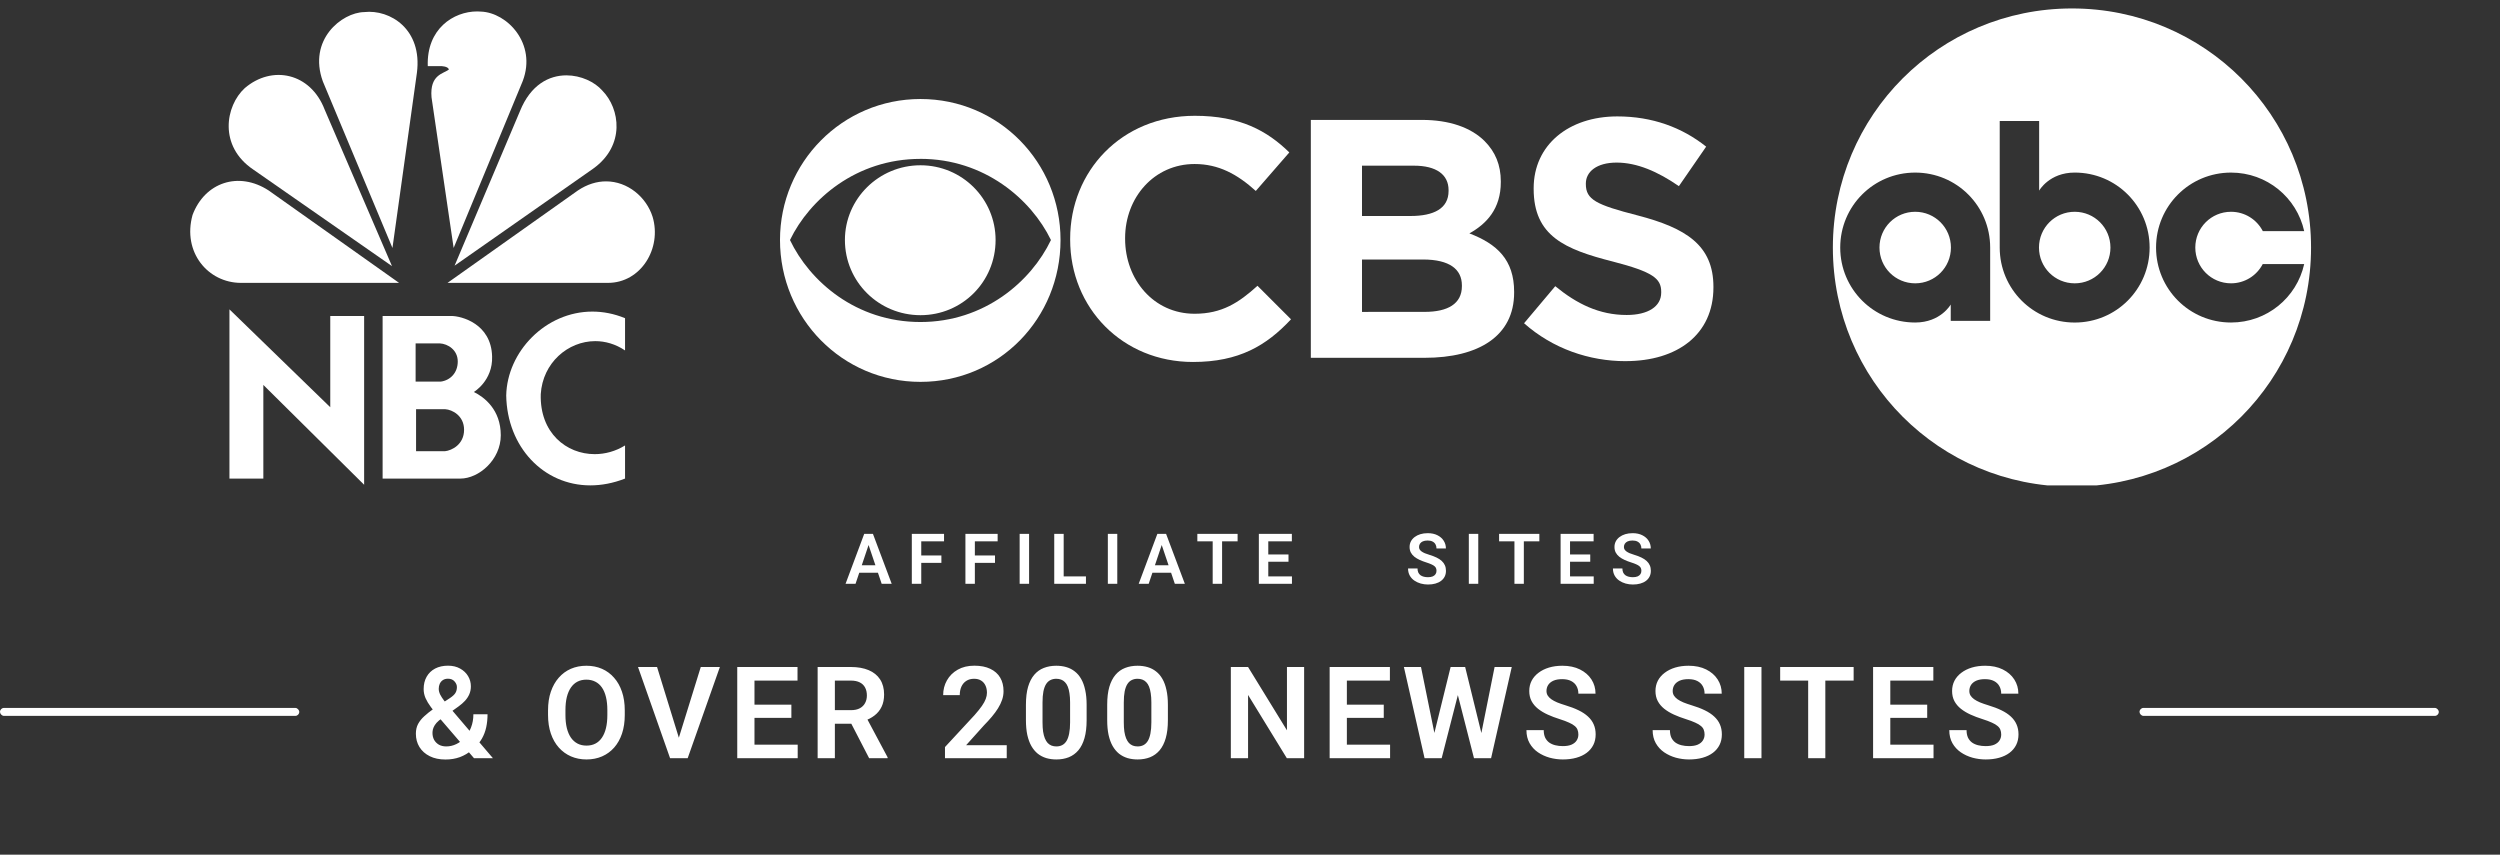 <svg width="351" height="120" viewBox="0 0 351 120" fill="none" xmlns="http://www.w3.org/2000/svg">
<rect x="0" y="0" width="351" height="120" fill="#333333" stroke="none"/>
<g clip-path="url(#clip0_2411_4078)">
<path d="M34.362 12.375C31.652 14.864 30.666 20.503 35.55 23.799L55.036 37.364L45.588 15.401C43.608 10.218 38.192 9.088 34.362 12.375Z" fill="white"/>
<path d="M51.135 1.696C47.968 1.761 43.212 5.588 45.328 11.432L55.1 34.816L58.534 10.221C59.328 4.11 54.77 1.289 51.135 1.696Z" fill="white"/>
<path d="M60.059 9.283H61.907C61.907 9.283 62.894 9.283 63.028 9.755C62.301 10.358 60.322 10.433 60.584 13.652L63.691 34.813L73.396 11.368C75.381 6.133 71.214 1.761 67.518 1.628C67.345 1.615 67.172 1.605 66.993 1.605C63.675 1.605 59.873 4.051 60.059 9.283Z" fill="white"/>
<path d="M73.005 15.599L63.825 37.298L83.306 23.662C87.796 20.43 87.072 15.264 84.558 12.71C83.505 11.508 81.57 10.579 79.52 10.579C77.099 10.579 74.507 11.882 73.005 15.599Z" fill="white"/>
<path d="M81.125 26.75L62.831 39.716H85.356C89.978 39.716 92.948 34.881 91.627 30.445C90.743 27.656 88.127 25.467 85.091 25.464C83.812 25.464 82.457 25.855 81.125 26.75Z" fill="white"/>
<path d="M33.837 39.716H56.03L37.731 26.75C33.504 23.994 28.75 25.607 27.034 30.18C25.579 35.415 29.211 39.716 33.837 39.716Z" fill="white"/>
<path d="M58.415 57.456H62.532C63.478 57.516 65.156 58.355 65.156 60.34C65.156 62.417 63.415 63.255 62.471 63.35H58.415V57.456ZM58.352 48.21H61.741C62.899 48.273 64.269 49.142 64.269 50.754C64.269 52.336 63.233 53.39 61.893 53.578H58.352V48.21ZM53.719 44.362V67.193H64.637C67.228 67.193 70.309 64.558 70.309 61.114C70.309 57.517 67.992 55.75 66.526 55.036C66.526 55.036 69.21 53.454 69.091 50.041C68.969 45.449 64.789 44.362 63.356 44.362H53.719Z" fill="white"/>
<path d="M36.973 67.194V54.044L51.124 68.062V44.362H46.369V57.176L32.214 43.434V67.194H36.973Z" fill="white"/>
<path d="M71.073 55.529C71.193 62.749 76.305 68.147 82.878 68.147C84.436 68.147 86.078 67.848 87.756 67.192V62.54C86.426 63.364 84.947 63.762 83.497 63.762C79.519 63.762 75.766 60.776 75.922 55.344C76.19 50.938 79.745 47.895 83.576 47.895C84.979 47.895 86.422 48.305 87.756 49.201V44.674C86.201 44.034 84.655 43.748 83.166 43.748C76.61 43.748 71.199 49.359 71.073 55.529Z" fill="white"/>
</g>
<path d="M129.235 13.901C118.248 13.901 109.512 22.826 109.512 33.697C109.512 44.687 118.248 53.614 129.235 53.614C140.279 53.614 148.899 44.689 148.899 33.7C148.9 22.829 140.279 13.901 129.235 13.901ZM129.235 22.304C138.206 22.304 144.777 27.972 147.554 33.7C144.777 39.517 138.206 45.211 129.235 45.211C120.206 45.211 113.687 39.515 110.912 33.7C113.687 27.974 120.208 22.307 129.235 22.307V22.304V22.304ZM129.235 23.205C123.391 23.205 118.626 27.911 118.626 33.697C118.626 39.571 123.391 44.252 129.235 44.252C135.079 44.252 139.781 39.57 139.781 33.7C139.781 27.914 135.079 23.205 129.235 23.205Z" fill="white"/>
<path d="M167.755 16.258C157.439 16.258 150.25 24.048 150.25 33.524V33.638C150.25 43.231 157.586 50.821 167.493 50.821C173.951 50.821 177.809 48.523 181.257 44.83L176.552 40.125C173.921 42.506 171.551 44.051 167.723 44.051C161.967 44.051 157.965 39.249 157.965 33.524V33.437C157.965 27.71 162.055 23.028 167.723 23.028C171.084 23.028 173.714 24.453 176.315 26.809L181.02 21.4C177.894 18.348 174.096 16.258 167.755 16.258Z" fill="white"/>
<path d="M184.04 16.836V50.236H200.022C207.588 50.236 212.584 47.187 212.584 41.085V40.967C212.584 36.49 210.191 34.25 206.301 32.769C208.699 31.433 210.714 29.34 210.714 25.561V25.475C210.714 23.175 209.953 21.315 208.405 19.775C206.479 17.886 203.469 16.836 199.639 16.836H184.04ZM191.225 23.261H198.531C201.658 23.261 203.379 24.511 203.379 26.691V26.809C203.379 29.28 201.306 30.326 198.033 30.326L191.225 30.329V23.261V23.261ZM191.225 36.435H199.789C203.555 36.435 205.25 37.831 205.25 40.069V40.184C205.25 42.655 203.265 43.788 200.022 43.788L191.225 43.791V36.435V36.435Z" fill="white"/>
<path d="M227.069 16.344C220.233 16.344 215.326 20.354 215.326 26.427V26.517C215.326 33.148 219.706 35.01 226.456 36.725C232.067 38.177 233.234 39.106 233.234 40.967V41.084C233.234 43.031 231.391 44.224 228.382 44.224C224.525 44.224 221.37 42.651 218.359 40.18L213.978 45.385C218.01 48.961 223.151 50.707 228.236 50.707V50.703C235.483 50.703 240.565 46.98 240.565 40.357V40.27C240.565 34.428 236.71 32.01 229.901 30.239C224.117 28.754 222.653 28.029 222.653 25.849V25.762C222.653 24.134 224.144 22.827 226.979 22.827C229.814 22.827 232.736 24.075 235.717 26.136L239.545 20.589C236.154 17.885 231.978 16.344 227.069 16.344Z" fill="white"/>
<g clip-path="url(#clip1_2411_4078)">
<path d="M290.909 1.187C309.526 1.187 324.471 16.169 324.471 34.756C324.471 53.343 309.526 68.324 290.909 68.324C272.292 68.324 257.334 53.343 257.334 34.756C257.334 16.169 272.291 1.187 290.909 1.187ZM280.76 34.757C280.76 40.583 285.45 45.285 291.29 45.285C297.13 45.285 301.807 40.582 301.807 34.757C301.807 28.931 297.13 24.229 291.29 24.229C287.727 24.229 286.315 26.732 286.297 26.764V16.984H280.76V34.757ZM268.895 24.231C263.055 24.231 258.368 28.931 258.368 34.757C258.369 40.583 263.055 45.281 268.895 45.281C272.481 45.281 273.883 42.753 273.883 42.753V45.053H279.42V34.757C279.42 28.931 274.735 24.232 268.895 24.231ZM313.236 24.231C307.396 24.232 302.71 28.931 302.71 34.757C302.71 40.583 307.396 45.281 313.236 45.281C318.277 45.281 322.459 41.78 323.509 37.075H317.687C316.852 38.68 315.179 39.778 313.236 39.778C310.451 39.778 308.22 37.536 308.22 34.757C308.22 31.977 310.451 29.735 313.236 29.734C315.185 29.734 316.866 30.837 317.698 32.449H323.509C322.463 27.739 318.281 24.231 313.236 24.231ZM291.29 29.734C294.074 29.735 296.307 31.978 296.307 34.758C296.307 37.537 294.074 39.78 291.29 39.78C288.506 39.78 286.273 37.538 286.273 34.758C286.273 31.978 288.506 29.734 291.29 29.734ZM268.895 29.734C271.679 29.734 273.911 31.977 273.911 34.757C273.911 37.537 271.679 39.779 268.895 39.779C266.11 39.779 263.878 37.537 263.878 34.757C263.878 31.977 266.11 29.734 268.895 29.734Z" fill="white"/>
</g>
<path d="M122.116 76.019L120.117 81.969H118.715L121.336 74.954H122.232L122.116 76.019ZM123.788 81.969L121.779 76.019L121.659 74.954H122.56L125.195 81.969H123.788ZM123.697 79.363V80.408H119.934V79.363H123.697ZM129.344 74.954V81.969H128.019V74.954H129.344ZM132.172 77.984V79.03H128.997V77.984H132.172ZM132.543 74.954V75.999H128.997V74.954H132.543ZM136.87 74.954V81.969H135.545V74.954H136.87ZM139.698 77.984V79.03H136.523V77.984H139.698ZM140.069 74.954V75.999H136.523V74.954H140.069ZM144.483 74.954V81.969H143.158V74.954H144.483ZM152.467 80.928V81.969H148.94V80.928H152.467ZM149.34 74.954V81.969H148.015V74.954H149.34ZM156.866 74.954V81.969H155.541V74.954H156.866ZM163.275 76.019L161.275 81.969H159.873L162.494 74.954H163.39L163.275 76.019ZM164.946 81.969L162.937 76.019L162.817 74.954H163.718L166.353 81.969H164.946ZM164.855 79.363V80.408H161.092V79.363H164.855ZM171.581 74.954V81.969H170.261V74.954H171.581ZM173.759 74.954V75.999H168.107V74.954H173.759ZM181.391 80.928V81.969H177.662V80.928H181.391ZM178.067 74.954V81.969H176.742V74.954H178.067ZM180.905 77.85V78.866H177.662V77.85H180.905ZM181.377 74.954V75.999H177.662V74.954H181.377Z" fill="white"/>
<path d="M201.684 80.148C201.684 80.013 201.664 79.893 201.622 79.787C201.583 79.677 201.511 79.579 201.405 79.493C201.302 79.403 201.156 79.316 200.966 79.233C200.78 79.146 200.539 79.056 200.244 78.963C199.916 78.86 199.611 78.744 199.328 78.616C199.046 78.487 198.797 78.338 198.581 78.168C198.369 77.997 198.204 77.801 198.085 77.58C197.966 77.355 197.907 77.095 197.907 76.799C197.907 76.51 197.968 76.247 198.09 76.009C198.215 75.771 198.392 75.567 198.62 75.397C198.848 75.224 199.116 75.09 199.425 74.997C199.736 74.904 200.08 74.858 200.456 74.858C200.976 74.858 201.426 74.952 201.805 75.142C202.187 75.331 202.483 75.588 202.691 75.913C202.9 76.237 203.005 76.602 203.005 77.006H201.684C201.684 76.788 201.638 76.595 201.545 76.428C201.455 76.261 201.317 76.129 201.13 76.033C200.947 75.937 200.716 75.889 200.436 75.889C200.167 75.889 199.942 75.929 199.762 76.009C199.585 76.089 199.452 76.199 199.362 76.337C199.275 76.475 199.232 76.629 199.232 76.799C199.232 76.928 199.262 77.043 199.323 77.146C199.384 77.246 199.476 77.341 199.598 77.43C199.72 77.517 199.871 77.599 200.051 77.676C200.234 77.75 200.446 77.824 200.687 77.898C201.072 78.013 201.41 78.142 201.699 78.283C201.991 78.425 202.234 78.585 202.426 78.765C202.622 78.945 202.769 79.147 202.865 79.372C202.964 79.597 203.014 79.852 203.014 80.138C203.014 80.44 202.955 80.71 202.836 80.948C202.717 81.186 202.547 81.388 202.325 81.555C202.104 81.722 201.837 81.849 201.525 81.936C201.217 82.022 200.872 82.066 200.489 82.066C200.149 82.066 199.812 82.021 199.478 81.931C199.147 81.838 198.846 81.699 198.577 81.516C198.307 81.33 198.092 81.096 197.931 80.813C197.77 80.527 197.69 80.193 197.69 79.811H199.02C199.02 80.032 199.055 80.222 199.126 80.379C199.2 80.533 199.303 80.66 199.434 80.76C199.569 80.856 199.727 80.927 199.906 80.972C200.086 81.017 200.281 81.039 200.489 81.039C200.759 81.039 200.981 81.002 201.154 80.928C201.331 80.851 201.463 80.745 201.549 80.611C201.639 80.476 201.684 80.321 201.684 80.148ZM207.548 74.954V81.969H206.223V74.954H207.548ZM213.947 74.954V81.969H212.627V74.954H213.947ZM216.125 74.954V75.999H210.473V74.954H216.125ZM223.757 80.928V81.969H220.028V80.928H223.757ZM220.433 74.954V81.969H219.108V74.954H220.433ZM223.27 77.85V78.866H220.028V77.85H223.27ZM223.743 74.954V75.999H220.028V74.954H223.743ZM230.45 80.148C230.45 80.013 230.429 79.893 230.387 79.787C230.349 79.677 230.276 79.579 230.17 79.493C230.068 79.403 229.921 79.316 229.732 79.233C229.546 79.146 229.305 79.056 229.009 78.963C228.681 78.86 228.376 78.744 228.094 78.616C227.811 78.487 227.562 78.338 227.347 78.168C227.135 77.997 226.969 77.801 226.851 77.58C226.732 77.355 226.672 77.095 226.672 76.799C226.672 76.51 226.733 76.247 226.855 76.009C226.981 75.771 227.157 75.567 227.385 75.397C227.613 75.224 227.882 75.09 228.19 74.997C228.502 74.904 228.845 74.858 229.221 74.858C229.742 74.858 230.191 74.952 230.57 75.142C230.952 75.331 231.248 75.588 231.457 75.913C231.666 76.237 231.77 76.602 231.77 77.006H230.45C230.45 76.788 230.403 76.595 230.31 76.428C230.22 76.261 230.082 76.129 229.896 76.033C229.713 75.937 229.481 75.889 229.202 75.889C228.932 75.889 228.707 75.929 228.527 76.009C228.351 76.089 228.217 76.199 228.127 76.337C228.041 76.475 227.997 76.629 227.997 76.799C227.997 76.928 228.028 77.043 228.089 77.146C228.15 77.246 228.241 77.341 228.363 77.43C228.486 77.517 228.637 77.599 228.816 77.676C228.999 77.75 229.211 77.824 229.452 77.898C229.838 78.013 230.175 78.142 230.464 78.283C230.757 78.425 230.999 78.585 231.192 78.765C231.388 78.945 231.534 79.147 231.63 79.372C231.73 79.597 231.78 79.852 231.78 80.138C231.78 80.44 231.72 80.71 231.601 80.948C231.483 81.186 231.312 81.388 231.091 81.555C230.869 81.722 230.602 81.849 230.291 81.936C229.982 82.022 229.637 82.066 229.255 82.066C228.914 82.066 228.577 82.021 228.243 81.931C227.912 81.838 227.612 81.699 227.342 81.516C227.072 81.33 226.857 81.096 226.696 80.813C226.536 80.527 226.455 80.193 226.455 79.811H227.785C227.785 80.032 227.821 80.222 227.891 80.379C227.965 80.533 228.068 80.66 228.2 80.76C228.335 80.856 228.492 80.927 228.672 80.972C228.852 81.017 229.046 81.039 229.255 81.039C229.525 81.039 229.746 81.002 229.92 80.928C230.096 80.851 230.228 80.745 230.315 80.611C230.405 80.476 230.45 80.321 230.45 80.148Z" fill="white"/>
<rect y="99.391" width="42.017" height="1.12" rx="0.56" fill="white"/>
<path d="M60.843 99.539L63.173 98.008C63.543 97.762 63.798 97.525 63.938 97.296C64.079 97.067 64.15 96.792 64.15 96.469C64.15 96.182 64.038 95.915 63.815 95.669C63.599 95.417 63.291 95.291 62.892 95.291C62.611 95.291 62.373 95.356 62.18 95.484C61.986 95.613 61.84 95.786 61.74 96.003C61.646 96.214 61.599 96.449 61.599 96.707C61.599 96.971 61.667 97.24 61.801 97.516C61.942 97.791 62.13 98.082 62.364 98.387C62.605 98.686 62.871 99.011 63.165 99.363L69.206 106.451H66.55L61.608 100.7C61.192 100.184 60.822 99.709 60.5 99.275C60.177 98.841 59.925 98.422 59.744 98.017C59.568 97.607 59.48 97.185 59.48 96.751C59.48 96.082 59.62 95.502 59.902 95.01C60.183 94.517 60.579 94.136 61.089 93.866C61.605 93.597 62.209 93.462 62.901 93.462C63.557 93.462 64.123 93.597 64.598 93.866C65.079 94.13 65.451 94.482 65.715 94.922C65.979 95.361 66.111 95.842 66.111 96.364C66.111 96.763 66.037 97.132 65.891 97.472C65.744 97.806 65.542 98.114 65.284 98.395C65.026 98.671 64.727 98.932 64.387 99.178L61.643 101.148C61.379 101.371 61.18 101.591 61.045 101.808C60.916 102.019 60.828 102.215 60.781 102.397C60.74 102.579 60.72 102.749 60.72 102.907C60.72 103.265 60.796 103.587 60.948 103.874C61.107 104.156 61.33 104.382 61.617 104.552C61.91 104.716 62.256 104.798 62.654 104.798C63.141 104.798 63.61 104.689 64.062 104.472C64.513 104.255 64.918 103.948 65.275 103.549C65.639 103.15 65.926 102.675 66.137 102.124C66.354 101.567 66.463 100.955 66.463 100.286H68.45C68.45 100.925 68.388 101.532 68.265 102.107C68.142 102.675 67.943 103.203 67.667 103.69C67.392 104.176 67.031 104.61 66.586 104.991C66.545 105.026 66.495 105.073 66.436 105.132C66.383 105.191 66.337 105.238 66.295 105.273C65.762 105.73 65.184 106.073 64.563 106.302C63.947 106.524 63.276 106.636 62.549 106.636C61.693 106.636 60.954 106.48 60.333 106.17C59.711 105.859 59.231 105.431 58.891 104.886C58.556 104.34 58.389 103.716 58.389 103.013C58.389 102.491 58.492 102.036 58.697 101.649C58.908 101.257 59.198 100.893 59.568 100.559C59.937 100.219 60.362 99.879 60.843 99.539ZM87.717 99.723V100.383C87.717 101.35 87.588 102.221 87.33 102.995C87.072 103.763 86.706 104.417 86.231 104.956C85.756 105.496 85.19 105.909 84.534 106.196C83.877 106.483 83.147 106.627 82.344 106.627C81.552 106.627 80.825 106.483 80.163 106.196C79.506 105.909 78.937 105.496 78.457 104.956C77.976 104.417 77.603 103.763 77.34 102.995C77.076 102.221 76.944 101.35 76.944 100.383V99.723C76.944 98.75 77.076 97.879 77.34 97.111C77.603 96.343 77.973 95.69 78.448 95.15C78.923 94.605 79.488 94.189 80.145 93.901C80.808 93.614 81.535 93.471 82.326 93.471C83.129 93.471 83.859 93.614 84.516 93.901C85.173 94.189 85.738 94.605 86.213 95.15C86.694 95.69 87.063 96.343 87.321 97.111C87.585 97.879 87.717 98.75 87.717 99.723ZM85.272 100.383V99.706C85.272 99.008 85.208 98.395 85.079 97.868C84.95 97.334 84.759 96.886 84.507 96.522C84.255 96.159 83.944 95.886 83.575 95.704C83.206 95.517 82.789 95.423 82.326 95.423C81.857 95.423 81.441 95.517 81.077 95.704C80.72 95.886 80.415 96.159 80.163 96.522C79.91 96.886 79.717 97.334 79.582 97.868C79.453 98.395 79.389 99.008 79.389 99.706V100.383C79.389 101.075 79.453 101.687 79.582 102.221C79.717 102.755 79.91 103.206 80.163 103.575C80.421 103.939 80.731 104.214 81.095 104.402C81.458 104.59 81.875 104.683 82.344 104.683C82.813 104.683 83.229 104.59 83.593 104.402C83.956 104.214 84.261 103.939 84.507 103.575C84.759 103.206 84.95 102.755 85.079 102.221C85.208 101.687 85.272 101.075 85.272 100.383ZM95.196 103.945L98.388 93.646H101.071L96.55 106.451H94.765L95.196 103.945ZM92.25 93.646L95.425 103.945L95.882 106.451H94.079L89.576 93.646H92.25ZM111.997 104.552V106.451H105.19V104.552H111.997ZM105.929 93.646V106.451H103.51V93.646H105.929ZM111.109 98.932V100.788H105.19V98.932H111.109ZM111.971 93.646V95.555H105.19V93.646H111.971ZM114.797 93.646H119.449C120.423 93.646 121.258 93.793 121.956 94.086C122.654 94.379 123.19 94.813 123.565 95.388C123.94 95.962 124.128 96.669 124.128 97.507C124.128 98.17 124.011 98.744 123.776 99.231C123.542 99.718 123.211 100.125 122.783 100.453C122.36 100.782 121.862 101.04 121.287 101.227L120.531 101.614H116.424L116.407 99.706H119.476C119.974 99.706 120.387 99.618 120.716 99.442C121.044 99.266 121.29 99.023 121.455 98.712C121.625 98.401 121.71 98.047 121.71 97.648C121.71 97.22 121.628 96.85 121.463 96.54C121.299 96.223 121.05 95.98 120.716 95.81C120.382 95.64 119.959 95.555 119.449 95.555H117.216V106.451H114.797V93.646ZM122.026 106.451L119.062 100.717L121.622 100.708L124.621 106.328V106.451H122.026ZM141.346 104.622V106.451H132.675V104.886L136.834 100.392C137.268 99.899 137.611 99.471 137.863 99.108C138.115 98.744 138.294 98.416 138.4 98.123C138.511 97.824 138.567 97.539 138.567 97.27C138.567 96.877 138.497 96.534 138.356 96.241C138.215 95.942 138.01 95.71 137.74 95.546C137.476 95.382 137.151 95.3 136.764 95.3C136.336 95.3 135.97 95.399 135.665 95.599C135.366 95.792 135.137 96.062 134.979 96.408C134.826 96.754 134.75 97.15 134.75 97.595H132.42C132.42 96.839 132.595 96.15 132.947 95.528C133.299 94.901 133.803 94.4 134.46 94.025C135.117 93.649 135.896 93.462 136.799 93.462C137.679 93.462 138.423 93.608 139.033 93.901C139.643 94.189 140.106 94.599 140.423 95.133C140.739 95.666 140.897 96.302 140.897 97.041C140.897 97.451 140.83 97.856 140.695 98.255C140.56 98.653 140.37 99.049 140.124 99.442C139.883 99.829 139.596 100.222 139.262 100.62C138.927 101.019 138.555 101.427 138.145 101.843L135.647 104.622H141.346ZM152.562 98.95V101.104C152.562 102.089 152.463 102.93 152.263 103.628C152.064 104.326 151.777 104.897 151.402 105.343C151.026 105.783 150.578 106.108 150.056 106.319C149.534 106.524 148.954 106.627 148.315 106.627C147.805 106.627 147.33 106.563 146.89 106.434C146.45 106.299 146.055 106.094 145.703 105.818C145.357 105.537 145.058 105.179 144.806 104.745C144.56 104.311 144.369 103.792 144.234 103.188C144.105 102.585 144.041 101.89 144.041 101.104V98.95C144.041 97.965 144.14 97.126 144.34 96.434C144.545 95.742 144.835 95.177 145.21 94.737C145.586 94.297 146.034 93.978 146.556 93.778C147.078 93.573 147.658 93.471 148.297 93.471C148.813 93.471 149.288 93.535 149.722 93.664C150.162 93.793 150.554 93.995 150.9 94.271C151.252 94.54 151.551 94.892 151.797 95.326C152.044 95.754 152.231 96.27 152.36 96.874C152.495 97.472 152.562 98.164 152.562 98.95ZM150.241 101.421V98.624C150.241 98.132 150.211 97.704 150.153 97.34C150.1 96.971 150.021 96.657 149.915 96.399C149.81 96.141 149.678 95.933 149.52 95.775C149.361 95.611 149.18 95.49 148.974 95.414C148.769 95.338 148.543 95.3 148.297 95.3C147.992 95.3 147.72 95.361 147.479 95.484C147.239 95.602 147.037 95.789 146.872 96.047C146.708 96.305 146.582 96.648 146.494 97.076C146.412 97.498 146.371 98.014 146.371 98.624V101.421C146.371 101.913 146.398 102.344 146.45 102.714C146.509 103.083 146.591 103.399 146.697 103.663C146.808 103.927 146.94 104.144 147.092 104.314C147.251 104.478 147.432 104.601 147.638 104.683C147.843 104.76 148.068 104.798 148.315 104.798C148.625 104.798 148.898 104.736 149.133 104.613C149.373 104.49 149.575 104.297 149.739 104.033C149.904 103.763 150.027 103.414 150.109 102.986C150.197 102.552 150.241 102.03 150.241 101.421ZM163.972 98.95V101.104C163.972 102.089 163.873 102.93 163.673 103.628C163.474 104.326 163.187 104.897 162.812 105.343C162.436 105.783 161.988 106.108 161.466 106.319C160.944 106.524 160.364 106.627 159.725 106.627C159.215 106.627 158.74 106.563 158.3 106.434C157.86 106.299 157.465 106.094 157.113 105.818C156.767 105.537 156.468 105.179 156.216 104.745C155.969 104.311 155.779 103.792 155.644 103.188C155.515 102.585 155.451 101.89 155.451 101.104V98.95C155.451 97.965 155.55 97.126 155.75 96.434C155.955 95.742 156.245 95.177 156.62 94.737C156.996 94.297 157.444 93.978 157.966 93.778C158.488 93.573 159.068 93.471 159.707 93.471C160.223 93.471 160.698 93.535 161.132 93.664C161.572 93.793 161.964 93.995 162.31 94.271C162.662 94.54 162.961 94.892 163.207 95.326C163.454 95.754 163.641 96.27 163.77 96.874C163.905 97.472 163.972 98.164 163.972 98.95ZM161.651 101.421V98.624C161.651 98.132 161.621 97.704 161.563 97.34C161.51 96.971 161.431 96.657 161.325 96.399C161.22 96.141 161.088 95.933 160.93 95.775C160.771 95.611 160.59 95.49 160.384 95.414C160.179 95.338 159.953 95.3 159.707 95.3C159.402 95.3 159.13 95.361 158.889 95.484C158.649 95.602 158.447 95.789 158.282 96.047C158.118 96.305 157.992 96.648 157.904 97.076C157.822 97.498 157.781 98.014 157.781 98.624V101.421C157.781 101.913 157.808 102.344 157.86 102.714C157.919 103.083 158.001 103.399 158.107 103.663C158.218 103.927 158.35 104.144 158.502 104.314C158.661 104.478 158.842 104.601 159.048 104.683C159.253 104.76 159.478 104.798 159.725 104.798C160.035 104.798 160.308 104.736 160.543 104.613C160.783 104.49 160.985 104.297 161.149 104.033C161.314 103.763 161.437 103.414 161.519 102.986C161.607 102.552 161.651 102.03 161.651 101.421ZM183.099 93.646V106.451H180.671L175.228 97.569V106.451H172.809V93.646H175.228L180.689 102.538V93.646H183.099ZM195.168 104.552V106.451H188.361V104.552H195.168ZM189.1 93.646V106.451H186.682V93.646H189.1ZM194.28 98.932V100.788H188.361V98.932H194.28ZM195.142 93.646V95.555H188.361V93.646H195.142ZM201.117 103.998L203.667 93.646H205.048L205.136 95.827L202.41 106.451H200.95L201.117 103.998ZM199.508 93.646L201.601 103.962V106.451H200.009L197.107 93.646H199.508ZM207.783 103.918L209.841 93.646H212.251L209.349 106.451H207.757L207.783 103.918ZM205.708 93.646L208.258 104.033L208.408 106.451H206.948L204.23 95.819L204.336 93.646H205.708ZM221.603 103.127C221.603 102.881 221.565 102.661 221.488 102.467C221.418 102.268 221.286 102.089 221.093 101.931C220.905 101.767 220.638 101.608 220.292 101.456C219.952 101.298 219.513 101.133 218.973 100.963C218.375 100.776 217.818 100.565 217.302 100.33C216.786 100.096 216.332 99.823 215.939 99.512C215.552 99.202 215.25 98.844 215.033 98.439C214.816 98.029 214.708 97.554 214.708 97.015C214.708 96.487 214.819 96.006 215.042 95.572C215.271 95.138 215.593 94.766 216.01 94.456C216.426 94.139 216.915 93.896 217.478 93.726C218.047 93.555 218.674 93.471 219.36 93.471C220.31 93.471 221.131 93.644 221.823 93.989C222.52 94.335 223.06 94.804 223.441 95.397C223.822 95.989 224.012 96.654 224.012 97.393H221.603C221.603 96.994 221.518 96.642 221.348 96.338C221.184 96.033 220.931 95.792 220.591 95.616C220.257 95.441 219.835 95.353 219.325 95.353C218.833 95.353 218.422 95.426 218.094 95.572C217.771 95.719 217.528 95.918 217.364 96.17C217.206 96.422 217.126 96.704 217.126 97.015C217.126 97.249 217.182 97.46 217.294 97.648C217.405 97.83 217.572 98.003 217.795 98.167C218.018 98.325 218.293 98.475 218.621 98.615C218.956 98.75 219.343 98.885 219.782 99.02C220.486 99.231 221.102 99.465 221.629 99.723C222.163 99.981 222.605 100.275 222.957 100.603C223.315 100.931 223.582 101.301 223.757 101.711C223.939 102.121 224.03 102.587 224.03 103.109C224.03 103.66 223.922 104.153 223.705 104.587C223.488 105.021 223.177 105.39 222.772 105.695C222.368 106 221.881 106.231 221.313 106.39C220.75 106.548 220.119 106.627 219.422 106.627C218.8 106.627 218.185 106.545 217.575 106.381C216.971 106.211 216.423 105.959 215.93 105.624C215.438 105.284 215.045 104.856 214.752 104.34C214.459 103.819 214.312 103.209 214.312 102.511H216.739C216.739 102.916 216.804 103.262 216.933 103.549C217.068 103.83 217.255 104.062 217.496 104.244C217.742 104.42 218.029 104.549 218.358 104.631C218.686 104.713 219.041 104.754 219.422 104.754C219.914 104.754 220.319 104.686 220.635 104.552C220.958 104.411 221.198 104.217 221.357 103.971C221.521 103.725 221.603 103.443 221.603 103.127ZM239.322 103.127C239.322 102.881 239.284 102.661 239.208 102.467C239.137 102.268 239.005 102.089 238.812 101.931C238.624 101.767 238.358 101.608 238.012 101.456C237.672 101.298 237.232 101.133 236.692 100.963C236.094 100.776 235.537 100.565 235.021 100.33C234.506 100.096 234.051 99.823 233.658 99.512C233.271 99.202 232.969 98.844 232.753 98.439C232.536 98.029 232.427 97.554 232.427 97.015C232.427 96.487 232.539 96.006 232.761 95.572C232.99 95.138 233.312 94.766 233.729 94.456C234.145 94.139 234.635 93.896 235.197 93.726C235.766 93.555 236.393 93.471 237.079 93.471C238.029 93.471 238.85 93.644 239.542 93.989C240.24 94.335 240.779 94.804 241.16 95.397C241.541 95.989 241.732 96.654 241.732 97.393H239.322C239.322 96.994 239.237 96.642 239.067 96.338C238.903 96.033 238.651 95.792 238.311 95.616C237.976 95.441 237.554 95.353 237.044 95.353C236.552 95.353 236.141 95.426 235.813 95.572C235.491 95.719 235.247 95.918 235.083 96.17C234.925 96.422 234.846 96.704 234.846 97.015C234.846 97.249 234.901 97.46 235.013 97.648C235.124 97.83 235.291 98.003 235.514 98.167C235.737 98.325 236.012 98.475 236.341 98.615C236.675 98.75 237.062 98.885 237.502 99.02C238.205 99.231 238.821 99.465 239.348 99.723C239.882 99.981 240.325 100.275 240.676 100.603C241.034 100.931 241.301 101.301 241.477 101.711C241.658 102.121 241.749 102.587 241.749 103.109C241.749 103.66 241.641 104.153 241.424 104.587C241.207 105.021 240.896 105.39 240.492 105.695C240.087 106 239.6 106.231 239.032 106.39C238.469 106.548 237.839 106.627 237.141 106.627C236.519 106.627 235.904 106.545 235.294 106.381C234.69 106.211 234.142 105.959 233.65 105.624C233.157 105.284 232.764 104.856 232.471 104.34C232.178 103.819 232.031 103.209 232.031 102.511H234.459C234.459 102.916 234.523 103.262 234.652 103.549C234.787 103.83 234.975 104.062 235.215 104.244C235.461 104.42 235.748 104.549 236.077 104.631C236.405 104.713 236.76 104.754 237.141 104.754C237.633 104.754 238.038 104.686 238.355 104.552C238.677 104.411 238.917 104.217 239.076 103.971C239.24 103.725 239.322 103.443 239.322 103.127ZM247.311 93.646V106.451H244.892V93.646H247.311ZM256.276 93.646V106.451H253.866V93.646H256.276ZM260.251 93.646V95.555H249.935V93.646H260.251ZM271.468 104.552V106.451H264.661V104.552H271.468ZM265.399 93.646V106.451H262.981V93.646H265.399ZM270.579 98.932V100.788H264.661V98.932H270.579ZM271.441 93.646V95.555H264.661V93.646H271.441ZM280.969 103.127C280.969 102.881 280.931 102.661 280.855 102.467C280.785 102.268 280.653 102.089 280.459 101.931C280.272 101.767 280.005 101.608 279.659 101.456C279.319 101.298 278.879 101.133 278.34 100.963C277.742 100.776 277.185 100.565 276.669 100.33C276.153 100.096 275.698 99.823 275.306 99.512C274.919 99.202 274.617 98.844 274.4 98.439C274.183 98.029 274.074 97.554 274.074 97.015C274.074 96.487 274.186 96.006 274.409 95.572C274.637 95.138 274.96 94.766 275.376 94.456C275.792 94.139 276.282 93.896 276.845 93.726C277.413 93.555 278.041 93.471 278.727 93.471C279.676 93.471 280.497 93.644 281.189 93.989C281.887 94.335 282.426 94.804 282.807 95.397C283.188 95.989 283.379 96.654 283.379 97.393H280.969C280.969 96.994 280.884 96.642 280.714 96.338C280.55 96.033 280.298 95.792 279.958 95.616C279.624 95.441 279.202 95.353 278.691 95.353C278.199 95.353 277.789 95.426 277.46 95.572C277.138 95.719 276.894 95.918 276.73 96.17C276.572 96.422 276.493 96.704 276.493 97.015C276.493 97.249 276.549 97.46 276.66 97.648C276.771 97.83 276.938 98.003 277.161 98.167C277.384 98.325 277.66 98.475 277.988 98.615C278.322 98.75 278.709 98.885 279.149 99.02C279.852 99.231 280.468 99.465 280.996 99.723C281.529 99.981 281.972 100.275 282.324 100.603C282.681 100.931 282.948 101.301 283.124 101.711C283.306 102.121 283.397 102.587 283.397 103.109C283.397 103.66 283.288 104.153 283.071 104.587C282.854 105.021 282.543 105.39 282.139 105.695C281.734 106 281.248 106.231 280.679 106.39C280.116 106.548 279.486 106.627 278.788 106.627C278.167 106.627 277.551 106.545 276.941 106.381C276.337 106.211 275.789 105.959 275.297 105.624C274.804 105.284 274.411 104.856 274.118 104.34C273.825 103.819 273.679 103.209 273.679 102.511H276.106C276.106 102.916 276.17 103.262 276.299 103.549C276.434 103.83 276.622 104.062 276.862 104.244C277.108 104.42 277.396 104.549 277.724 104.631C278.052 104.713 278.407 104.754 278.788 104.754C279.281 104.754 279.685 104.686 280.002 104.552C280.324 104.411 280.565 104.217 280.723 103.971C280.887 103.725 280.969 103.443 280.969 103.127Z" fill="white"/>
<rect x="300.389" y="99.391" width="42.017" height="1.12" rx="0.56" fill="white"/>
<defs>
<clipPath id="clip0_2411_4078">
<rect width="67.808" height="67.808" fill="white" transform="translate(25.43 0.34)"/>
</clipPath>
<clipPath id="clip1_2411_4078">
<rect width="67.808" height="67.808" fill="white" transform="translate(257.334 0.34)"/>
</clipPath>
</defs>
</svg>
